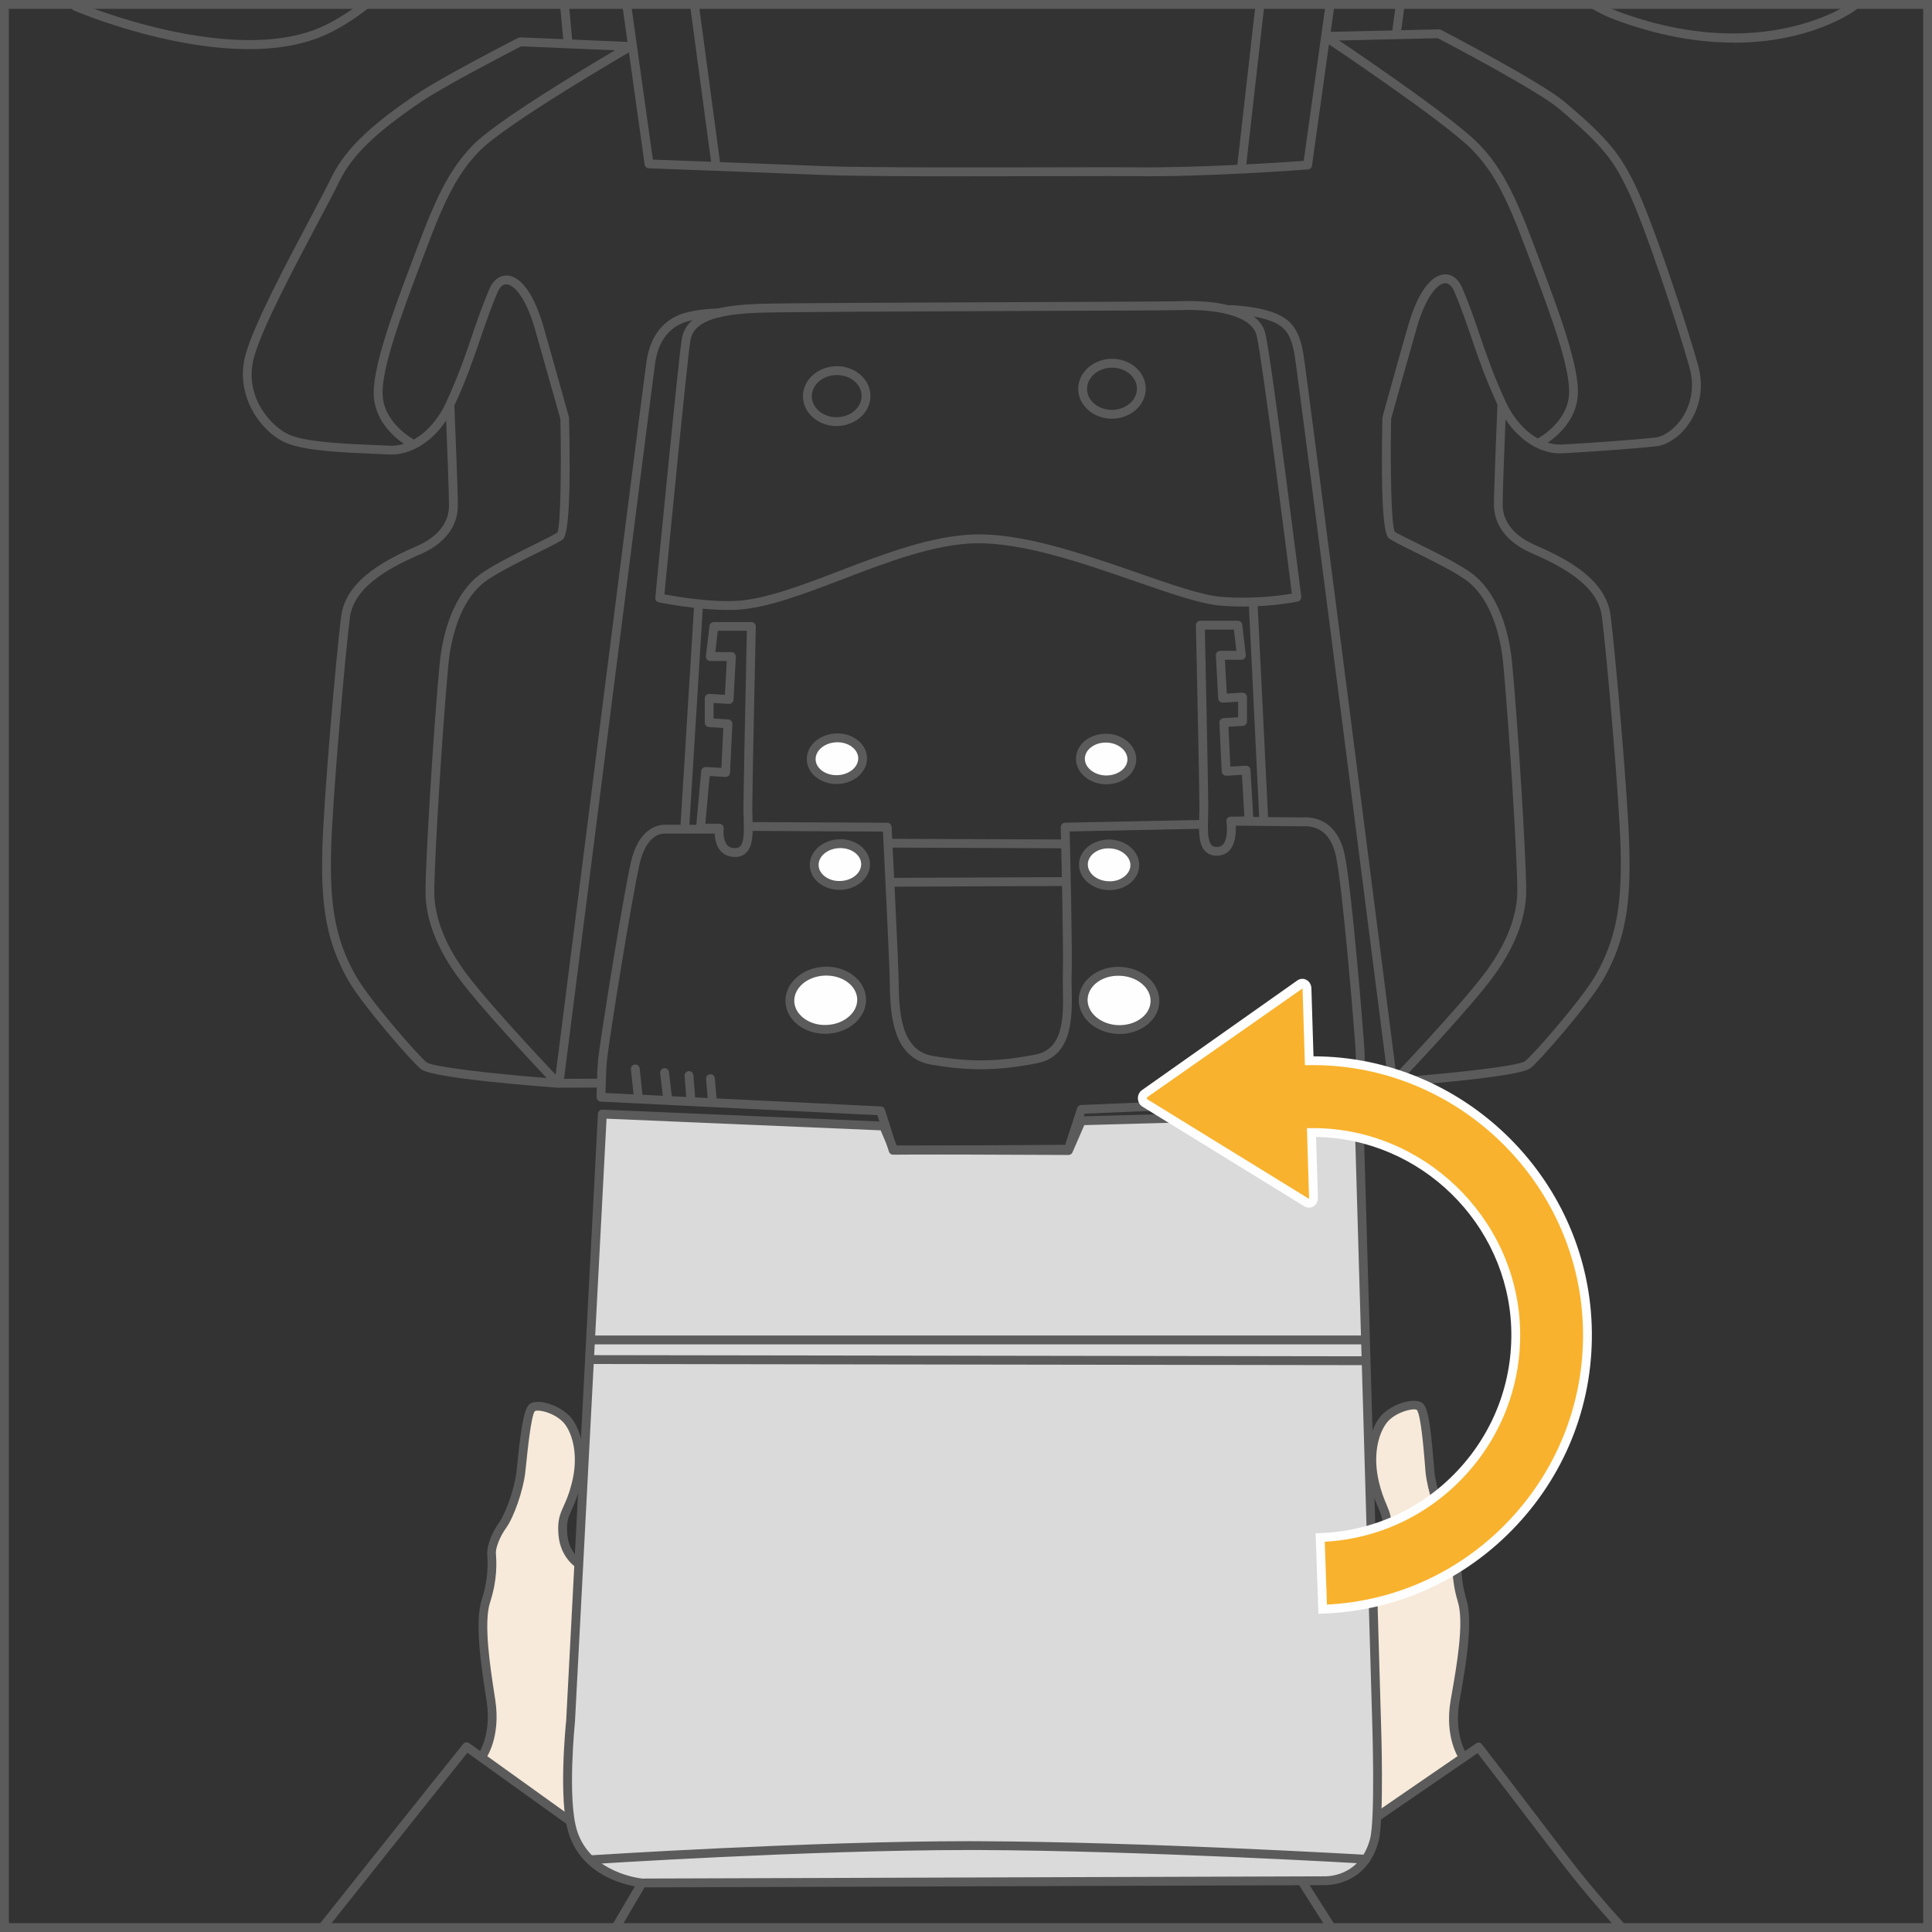 <?xml version="1.0" encoding="UTF-8"?>
<!DOCTYPE svg PUBLIC "-//W3C//DTD SVG 1.1//EN" "http://www.w3.org/Graphics/SVG/1.1/DTD/svg11.dtd">
<!-- Creator: CorelDRAW 2018 (64-Bit) -->
<svg xmlns="http://www.w3.org/2000/svg" xml:space="preserve" width="27.522mm" height="27.522mm" version="1.1" style="shape-rendering:geometricPrecision; text-rendering:geometricPrecision; image-rendering:optimizeQuality; fill-rule:evenodd; clip-rule:evenodd"
viewBox="0 0 570.13 570.13"
 xmlns:xlink="http://www.w3.org/1999/xlink">
 <rect x="0" y="0" width="570.13" height="570.13" fill="#333333" stroke="none"/>
 <defs>
  <style type="text/css">
   <![CDATA[
    .fil3 {fill:#FEFEFE;fill-rule:nonzero}
    .fil2 {fill:#DADADA;fill-rule:nonzero}
    .fil0 {fill:#5B5B5B;fill-rule:nonzero}
    .fil1 {fill:#F7EADA;fill-rule:nonzero}
    .fil4 {fill:#F9B22D;fill-rule:nonzero}
   ]]>
  </style>
 </defs>
 <g id="Слой_x0020_1">
  <path class="fil0" d="M410.99 320.64c-0.65,0 -1.21,-0.48 -1.29,-1.14 -0.26,-2.1 -26.8,-209.98 -27.68,-214.86 -1.17,-6.58 -3.07,-8.84 -8.83,-10.52 -4.01,-1.16 -9.92,-1.48 -9.98,-1.49 -0.72,-0.04 -1.26,-0.65 -1.23,-1.37 0.04,-0.71 0.55,-1.18 1.37,-1.23 0.26,0.01 6.28,0.34 10.57,1.59 6.73,1.97 9.32,5.02 10.67,12.58 0.89,4.93 26.62,206.41 27.7,214.98 0.1,0.72 -0.42,1.37 -1.13,1.46 -0.05,0.01 -0.11,0.01 -0.16,0.01z"/>
  <path class="fil0" d="M366.36 50.79c-0.04,0 -0.1,0 -0.15,-0.01 -0.71,-0.08 -1.23,-0.73 -1.15,-1.44l5.45 -48.08c0.07,-0.72 0.71,-1.29 1.44,-1.15 0.71,0.09 1.23,0.73 1.15,1.45l-5.45 48.08c-0.07,0.66 -0.64,1.15 -1.29,1.15z"/>
  <path class="fil0" d="M454.61 131.73c-0.46,0 -0.91,-0.25 -1.15,-0.69 -0.34,-0.64 -0.1,-1.43 0.53,-1.76 0.1,-0.05 8.38,-4.58 9.02,-12.64 0.6,-7.8 -5.61,-24.32 -11.1,-38.89l-1.64 -4.36c-5.87,-15.72 -9.68,-22.77 -15.65,-28.99 -7.91,-8.26 -43.22,-31.83 -43.58,-32.07 -0.6,-0.4 -0.76,-1.21 -0.36,-1.81 0.4,-0.59 1.22,-0.76 1.81,-0.36 1.46,0.98 35.9,23.97 44.01,32.44 6.25,6.51 10.19,13.77 16.21,29.87l1.63 4.35c5.58,14.83 11.9,31.64 11.26,40.01 -0.75,9.51 -9.99,14.54 -10.38,14.74 -0.2,0.11 -0.4,0.15 -0.61,0.15z"/>
  <path class="fil0" d="M372.92 242.96c-0.69,0 -1.26,-0.54 -1.3,-1.23l-3.11 -63.65c-0.04,-0.73 0.52,-1.34 1.23,-1.37 0.73,-0.03 1.33,0.51 1.36,1.23l3.12 63.65c0.04,0.72 -0.52,1.34 -1.23,1.37l-0.07 0z"/>
  <path class="fil0" d="M355.55 185.8c0.16,7.79 1.01,47.22 1.01,52.43 0,0.96 -0.03,1.94 -0.06,2.93 -0.1,3.24 -0.21,6.94 1.04,8.23 0.23,0.23 0.63,0.55 1.53,0.55 0.82,0 1.42,-0.25 1.88,-0.8 1.4,-1.62 1.18,-5.31 0.99,-6.61 -0.06,-0.37 0.05,-0.75 0.29,-1.03 0.24,-0.29 0.6,-0.46 0.97,-0.47l4.01 -0.08 -0.71 -12.3 -4.58 0.27c-0.34,0.01 -0.69,-0.1 -0.96,-0.34 -0.26,-0.23 -0.41,-0.56 -0.43,-0.91l-0.69 -14.38c-0.04,-0.71 0.51,-1.32 1.22,-1.36l4.31 -0.27 0 -4.58 -4.5 0.27c-0.34,-0.01 -0.69,-0.1 -0.95,-0.34 -0.25,-0.23 -0.41,-0.55 -0.43,-0.9l-0.69 -12.66c-0.02,-0.36 0.11,-0.71 0.35,-0.97 0.25,-0.26 0.59,-0.41 0.95,-0.41l4.76 0 -0.74 -6.29 -8.58 0zm3.52 66.73c-1.4,0 -2.54,-0.45 -3.41,-1.33 -2.02,-2.1 -1.9,-6 -1.77,-10.14 0.03,-0.95 0.06,-1.91 0.06,-2.84 0,-5.74 -1.03,-53.22 -1.04,-53.7 0,-0.35 0.12,-0.69 0.37,-0.94 0.25,-0.25 0.58,-0.4 0.93,-0.4l11.07 0c0.66,0 1.22,0.51 1.3,1.16l1.04 8.9c0.04,0.36 -0.07,0.74 -0.31,1.02 -0.25,0.29 -0.61,0.44 -0.98,0.44l-4.86 0 0.55 9.98 4.58 -0.27c0.37,0.02 0.71,0.12 0.97,0.35 0.26,0.26 0.41,0.59 0.41,0.96l0 7.18c0,0.69 -0.53,1.27 -1.22,1.3l-4.25 0.26 0.57 11.77 4.56 -0.27c0.72,0.01 1.34,0.51 1.38,1.23l0.87 14.95c0.02,0.35 -0.1,0.7 -0.34,0.96 -0.23,0.26 -0.58,0.41 -0.93,0.42l-3.96 0.08c0.11,1.92 0,5.2 -1.73,7.23 -0.95,1.11 -2.29,1.69 -3.86,1.69z"/>
  <path class="fil0" d="M73.36 14.49c-24.43,0 -50.17,-10.81 -51.61,-11.42 -0.66,-0.28 -0.97,-1.04 -0.7,-1.7 0.29,-0.67 1.06,-0.97 1.72,-0.69 0.46,0.2 46.56,19.55 73.07,6.83 3.65,-1.76 7.5,-4.21 11.44,-7.3 0.11,-0.08 0.23,-0.15 0.35,-0.19l0.92 0c0.21,0.08 0.41,0.22 0.56,0.41 0.45,0.57 0.35,1.39 -0.22,1.83 -4.08,3.22 -8.09,5.77 -11.92,7.6 -7.03,3.38 -15.24,4.65 -23.61,4.65z"/>
  <path class="fil0" d="M153.78 13.67c-2.71,1.4 -22.65,11.7 -29.5,16.35 -13.68,9.31 -20.47,15.93 -24.2,23.63 -1.47,3.02 -3.83,7.48 -6.56,12.63 -6.78,12.79 -16.07,30.29 -18.52,39 -3.32,11.82 5.23,20.87 10.54,23.09 5.21,2.16 16.9,2.64 24.63,2.94 1.74,0.08 3.32,0.15 4.66,0.21 1.45,0.07 2.92,-0.11 4.35,-0.54 -2.75,-1.89 -8.27,-6.53 -8.85,-13.79 -0.64,-8.39 5.68,-25.2 11.25,-40.02l1.64 -4.35c6.02,-16.1 9.96,-23.36 16.21,-29.88 6.67,-6.96 32.22,-22.3 42.06,-28.1l-27.73 -1.17zm-19.7 106.06c0.12,3.02 1.03,24.67 1.03,29.52 0,6.06 -3.84,11.1 -10.82,14.2l-0.37 0.15c-6.78,3.03 -19.4,8.64 -20.67,18.67 -1.44,11.32 -5.19,54.03 -5.54,68.65 -0.34,14.87 0.76,25.74 7.45,37.31 4.15,7.18 18.57,23.65 20.76,25.28 1.78,1.32 18.84,3.31 35.42,4.62 -5.47,-5.8 -19.13,-20.45 -25.46,-28.8 -6.75,-8.88 -10.31,-17.91 -10.31,-26.11 0,-9.61 2.44,-49.18 4.16,-67.2 1.12,-11.88 5.34,-21.43 11.58,-26.24 3.56,-2.74 10.63,-6.23 16.3,-9.05 3.17,-1.56 6.17,-3.05 6.87,-3.61 0.92,-1.67 1.22,-18.39 0.89,-33.51 -0.04,0 -5.62,-19.98 -7.57,-26.71 -2.53,-8.78 -5.98,-12.85 -8.27,-12.99 -1.56,-0.13 -2.36,1.55 -2.78,2.54 -1.98,4.64 -3.44,8.92 -4.99,13.45 -2.06,6.03 -4.18,12.26 -7.7,19.83zm30.53 201.25c-0.04,0 -0.07,0 -0.1,-0.01 -6.09,-0.44 -36.66,-2.8 -40.14,-5.38 -2.68,-1.99 -17.31,-18.88 -21.47,-26.07 -6.99,-12.09 -8.15,-23.33 -7.78,-38.67 0.34,-14.69 4.1,-57.55 5.54,-68.92 1.45,-11.49 14.95,-17.49 22.21,-20.72l0.36 -0.16c5.97,-2.65 9.27,-6.85 9.27,-11.82 0,-3.69 -0.56,-17.74 -0.85,-25.13 -4.36,6.53 -10.71,10.36 -16.97,10.01 -1.32,-0.07 -2.88,-0.14 -4.6,-0.21 -8.39,-0.34 -19.89,-0.8 -25.53,-3.15 -7.29,-3.03 -15.52,-13.83 -12.05,-26.2 2.52,-8.97 11.88,-26.62 18.72,-39.52 2.72,-5.13 5.07,-9.56 6.51,-12.54 4.56,-9.4 13.33,-16.64 25.09,-24.63 7.45,-5.07 29.16,-16.21 30.08,-16.68 0.2,-0.1 0.45,-0.1 0.64,-0.15l32.52 1.38c0.58,0.02 1.08,0.42 1.21,0.99 0.13,0.56 -0.12,1.15 -0.62,1.44 -0.37,0.22 -37.44,21.65 -45.32,29.89 -5.97,6.22 -9.77,13.26 -15.65,28.99l-1.64 4.35c-5.49,14.58 -11.71,31.1 -11.1,38.89 0.64,8.06 8.92,12.6 9.01,12.64 0.05,0.03 0.12,0.07 0.17,0.1 3.76,-2.08 7.14,-5.85 9.45,-10.78 0.01,-0.01 0.01,-0.03 0.01,-0.04 3.54,-7.57 5.67,-13.81 7.72,-19.83 1.56,-4.58 3.05,-8.91 5.06,-13.63 1.61,-3.76 4.03,-4.16 5.33,-4.12 4.09,0.24 7.96,5.66 10.62,14.87 1.97,6.78 7.62,27.05 7.62,27.05 0.53,22.59 -0.11,34.57 -1.84,35.94 -0.87,0.69 -3.23,1.87 -7.33,3.9 -5.28,2.62 -12.52,6.19 -15.87,8.77 -5.66,4.36 -9.52,13.25 -10.58,24.42 -1.7,17.97 -4.15,57.4 -4.15,66.95 0,7.63 3.38,16.11 9.77,24.53 7.89,10.41 27.4,30.83 27.6,31.03 0.37,0.39 0.47,0.97 0.23,1.46 -0.21,0.45 -0.68,0.74 -1.18,0.74z"/>
  <path class="fil0" d="M164.96 320.98c-0.37,0 -0.73,-0.15 -0.98,-0.44 -0.25,-0.29 -0.36,-0.66 -0.31,-1.03 1.08,-8.53 26.5,-208.9 27.13,-212.99 1.43,-9.38 6.87,-12.87 11.19,-14.14 4.49,-1.32 9.89,-1.33 10.11,-1.33 0.73,0 1.31,0.58 1.31,1.3 0,0.72 -0.58,1.3 -1.31,1.3 -0.05,0 -5.25,0.02 -9.38,1.23 -3.59,1.06 -8.13,4 -9.35,12.03 -0.59,3.87 -24.55,192.74 -26.92,211.45l10.59 -0.04 0.01 0c0.71,0 1.31,0.58 1.31,1.29 0,0.72 -0.58,1.32 -1.3,1.32l-12.08 0.05 -0.01 0z"/>
  <path class="fil0" d="M426.51 83.56l-0.11 0c-2.29,0.14 -5.74,4.22 -8.27,13.01 -1.96,6.77 -7.61,27.02 -7.61,27.02 -0.28,14.79 0.02,31.52 1.09,33.36 0.56,0.4 3.55,1.87 6.72,3.43 5.67,2.81 12.74,6.31 16.31,9.05 6.22,4.79 10.45,14.35 11.58,26.23 1.72,18.03 4.16,57.6 4.16,67.21 0,8.2 -3.56,17.22 -10.3,26.11 -6.33,8.35 -19.99,23 -25.46,28.8 16.58,-1.3 33.63,-3.29 35.41,-4.63 2.2,-1.61 16.62,-18.09 20.77,-25.26 6.68,-11.58 7.79,-22.44 7.44,-37.31 -0.35,-14.62 -4.09,-57.32 -5.53,-68.66 -1.26,-10.03 -13.89,-15.64 -20.67,-18.66l-0.37 -0.16c-6.97,-3.11 -10.81,-8.15 -10.81,-14.19 0,-4.85 0.91,-26.49 1.03,-29.52 -3.52,-7.59 -5.65,-13.81 -7.71,-19.83 -1.55,-4.53 -3.01,-8.81 -4.98,-13.45 -0.41,-0.97 -1.29,-2.54 -2.67,-2.54zm-15.17 237.08c-0.5,0 -0.97,-0.29 -1.18,-0.74 -0.23,-0.5 -0.14,-1.08 0.23,-1.46 0.2,-0.21 19.7,-20.63 27.59,-31.04 6.39,-8.43 9.78,-16.9 9.78,-24.53 0,-9.56 -2.45,-48.99 -4.16,-66.95 -1.05,-11.17 -4.9,-20.06 -10.57,-24.42 -3.36,-2.58 -10.6,-6.16 -15.87,-8.77 -4.1,-2.03 -6.46,-3.21 -7.33,-3.9 -1.73,-1.37 -2.36,-13.34 -1.88,-35.62 0.04,-0.32 5.7,-20.59 7.67,-27.37 2.66,-9.2 6.53,-14.62 10.61,-14.88 1.27,-0.07 3.73,0.34 5.33,4.12 2.01,4.72 3.49,9.05 5.05,13.63 2.07,6.04 4.19,12.27 7.73,19.85 0,0.01 0.01,0.03 0.01,0.04 3.74,7.99 10.3,12.93 16.74,12.58 7.04,-0.39 20.8,-1.34 27.28,-2.05 2.7,-0.29 5.83,-2.54 7.97,-5.72 1.7,-2.51 4.24,-7.81 2.21,-15.05 -3.38,-12.03 -13.17,-41.9 -18.39,-52.65 -3.93,-8.07 -6.84,-12.48 -20.21,-23.7 -6.36,-5.35 -32.56,-19.12 -35.65,-20.74l-32.52 0.76 -0.03 0c-0.7,0 -1.29,-0.56 -1.3,-1.27 -0.02,-0.72 0.56,-1.32 1.28,-1.34l32.85 -0.76c0.16,0.01 0.44,0.04 0.64,0.14 1.2,0.62 29.47,15.37 36.42,21.21 12.93,10.86 16.55,15.66 20.86,24.55 5.29,10.88 15.16,40.98 18.57,53.09 2.32,8.25 -0.61,14.33 -2.56,17.21 -2.59,3.85 -6.37,6.48 -9.86,6.85 -6.52,0.72 -20.34,1.67 -27.41,2.06 -6.25,0.41 -12.61,-3.49 -16.96,-10.01 -0.3,7.4 -0.85,21.44 -0.85,25.14 0,4.96 3.3,9.15 9.27,11.81l0.37 0.17c7.26,3.22 20.75,9.22 22.21,20.71 1.43,11.37 5.2,54.24 5.54,68.93 0.36,15.33 -0.79,26.57 -7.78,38.67 -4.16,7.18 -18.79,24.07 -21.47,26.07 -3.49,2.57 -34.05,4.93 -40.14,5.38 -0.03,0.01 -0.06,0.01 -0.1,0.01z"/>
  <path class="fil0" d="M511.69 12.58c-9.95,0 -21.8,-1.78 -35.38,-6.87 -2.74,-1.03 -4.3,-1.89 -6.56,-3.17 -0.63,-0.36 -0.84,-1.16 -0.48,-1.78 0.37,-0.62 1.16,-0.84 1.78,-0.48 2.15,1.23 3.63,2.04 6.18,3 42.89,16.07 68.61,-2.26 68.87,-2.45 0.57,-0.42 1.39,-0.3 1.82,0.29 0.42,0.58 0.31,1.39 -0.28,1.82 -0.75,0.56 -13.45,9.66 -35.94,9.66z"/>
  <path class="fil0" d="M286.36 52.03c-17.85,0 -35.52,-0.07 -43.17,-0.39 -18.34,-0.75 -51.71,-1.97 -51.71,-1.97 -0.64,-0.02 -1.16,-0.49 -1.25,-1.12l-6.57 -46.95c-0.1,-0.71 0.4,-1.37 1.11,-1.47 0.71,-0.11 1.37,0.39 1.47,1.11l6.42 45.86c5.89,0.22 34.26,1.27 50.64,1.93 11.65,0.47 46.93,0.39 70.27,0.34 10.27,-0.02 18.19,-0.05 20.59,0 18.9,0.27 45.04,-1.49 50.56,-1.89l6.41 -45.81c0.1,-0.72 0.73,-1.22 1.48,-1.11 0.71,0.1 1.21,0.76 1.11,1.48l-6.56 46.85c-0.08,0.6 -0.58,1.07 -1.19,1.11 -0.3,0.02 -30.59,2.34 -51.84,1.97 -2.41,-0.03 -10.29,-0.01 -20.55,0.01 -8.13,0.01 -17.7,0.04 -27.22,0.04z"/>
  <path class="fil0" d="M211.16 49.08c-0.64,0 -1.21,-0.47 -1.29,-1.12l-6.23 -46.32c-0.1,-0.72 0.41,-1.38 1.12,-1.47 0.74,-0.07 1.37,0.4 1.46,1.12l6.23 46.33c0.11,0.71 -0.4,1.37 -1.12,1.47 -0.05,0.01 -0.12,0.01 -0.17,0.01z"/>
  <path class="fil0" d="M202.07 245.7l-0.08 0c-0.72,-0.04 -1.27,-0.66 -1.22,-1.39l4.09 -66.05c0.04,-0.72 0.64,-1.23 1.38,-1.22 0.73,0.05 1.27,0.66 1.22,1.38l-4.09 66.06c-0.04,0.69 -0.61,1.22 -1.3,1.22z"/>
  <path class="fil0" d="M208.13 243.09l4.14 0c0.37,0 0.72,0.15 0.97,0.44 0.25,0.28 0.36,0.66 0.32,1.03 -0.12,0.88 -0.14,3.49 1.04,4.82 0.53,0.61 1.28,0.9 2.29,0.9 0.89,0 1.3,-0.31 1.53,-0.55 1.26,-1.29 1.14,-4.98 1.04,-8.23 -0.04,-0.99 -0.07,-1.97 -0.07,-2.93 0,-5.21 0.84,-44.63 1.01,-52.43l-8.58 0 -0.73 6.29 4.76 0c0.36,0 0.7,0.15 0.94,0.42 0.25,0.26 0.37,0.6 0.36,0.97l-0.69 12.66c-0.01,0.35 -0.17,0.67 -0.44,0.9 -0.26,0.23 -0.6,0.34 -0.94,0.34l-4.51 -0.27 0 4.58 4.33 0.27c0.7,0.04 1.25,0.65 1.22,1.37l-0.69 14.37c-0.01,0.34 -0.17,0.67 -0.43,0.91 -0.25,0.23 -0.61,0.34 -0.95,0.33l-4.63 -0.28 -1.28 14.1zm8.75 9.79c-1.75,0 -3.22,-0.62 -4.25,-1.78 -1.41,-1.6 -1.71,-3.9 -1.72,-5.39l-4.21 0c-0.37,0 -0.72,-0.16 -0.96,-0.42 -0.25,-0.28 -0.37,-0.64 -0.34,-1l1.53 -16.77c0.06,-0.7 0.66,-1.15 1.37,-1.19l4.58 0.27 0.57 -11.77 -4.25 -0.27c-0.69,-0.04 -1.22,-0.61 -1.22,-1.29l0 -7.19c0,-0.37 0.14,-0.7 0.4,-0.96 0.26,-0.23 0.65,-0.31 0.97,-0.35l4.57 0.27 0.55 -9.98 -4.85 0c-0.37,0 -0.73,-0.15 -0.98,-0.44 -0.24,-0.28 -0.37,-0.65 -0.32,-1.02l1.05 -8.89c0.07,-0.65 0.64,-1.15 1.29,-1.15l11.07 0c0.35,0 0.69,0.15 0.93,0.39 0.24,0.25 0.38,0.59 0.37,0.94 -0.01,0.47 -1.04,47.96 -1.04,53.7 0,0.93 0.03,1.89 0.06,2.84 0.14,4.13 0.25,8.05 -1.77,10.14 -0.86,0.88 -2.01,1.33 -3.4,1.33z"/>
  <path class="fil0" d="M328.18 108.5l-0.2 0c-2.16,0.05 -4.17,0.9 -5.55,2.33 -1.1,1.16 -1.68,2.6 -1.64,4.06 0.09,3.38 3.35,6.06 7.31,6.06l0.2 0c2.16,-0.04 4.18,-0.9 5.56,-2.33 1.1,-1.15 1.67,-2.58 1.64,-4.05 -0.08,-3.38 -3.34,-6.07 -7.31,-6.07zm-0.08 15.05c-5.37,0 -9.8,-3.81 -9.91,-8.6 -0.06,-2.16 0.78,-4.26 2.36,-5.92 1.84,-1.93 4.53,-3.08 7.37,-3.14l0.26 0c5.38,0 9.79,3.82 9.92,8.61 0.05,2.16 -0.78,4.27 -2.36,5.92 -1.84,1.93 -4.53,3.07 -7.39,3.13l-0.25 0z"/>
  <path class="fil0" d="M239.56 117.06c0.08,3.38 3.35,6.06 7.31,6.06l0.19 0c2.16,-0.05 4.19,-0.91 5.56,-2.33 1.09,-1.15 1.67,-2.59 1.64,-4.06 -0.08,-3.38 -3.33,-6.06 -7.3,-6.06l-0.2 0c-2.16,0.05 -4.19,0.91 -5.56,2.33 -1.09,1.15 -1.67,2.59 -1.64,4.06zm7.31 8.67c-5.37,0 -9.79,-3.82 -9.92,-8.61 -0.05,-2.16 0.79,-4.26 2.36,-5.91 1.84,-1.93 4.54,-3.08 7.39,-3.14 0.09,-0.01 0.17,-0.01 0.25,-0.01 5.38,0 9.8,3.82 9.91,8.61 0.05,2.16 -0.79,4.26 -2.36,5.91 -1.84,1.93 -4.53,3.07 -7.38,3.14 -0.09,0.01 -0.17,0.01 -0.25,0.01z"/>
  <path class="fil0" d="M196.09 175.41c3.3,0.62 13.01,2.27 20.75,1.93 8.58,-0.34 19.43,-4.48 30.91,-8.87 13.47,-5.15 27.38,-10.47 40.08,-10.76 14.43,-0.34 32.25,5.9 48.05,11.39 10.13,3.52 18.89,6.56 24.42,7.02 9.4,0.78 17.9,-0.42 20.92,-0.94 -1.16,-9.27 -8.59,-68.19 -10.36,-76.05 -1.39,-6.21 -12.58,-7.99 -22.63,-7.62 -2.18,0.08 -21.86,0.17 -44.67,0.25 -32.7,0.12 -73.38,0.29 -79.85,0.53 -12.99,0.5 -18.95,2.89 -19.94,7.96 -0.82,4.22 -6.8,65.81 -7.71,75.17zm18.74 4.58c-9.34,0 -19.93,-2.14 -20.41,-2.24 -0.65,-0.13 -1.1,-0.74 -1.04,-1.4 0.28,-2.93 6.96,-71.92 7.86,-76.59 1.6,-8.17 12.22,-9.68 22.41,-10.08 6.5,-0.24 47.22,-0.41 79.93,-0.53 22.78,-0.09 42.45,-0.17 44.58,-0.26 14.4,-0.54 23.8,3.06 25.28,9.66 1.93,8.62 10.2,74.71 10.56,77.53 0.08,0.66 -0.37,1.29 -1.03,1.43 -0.43,0.1 -10.73,2.22 -22.85,1.21 -5.87,-0.5 -14.76,-3.59 -25.07,-7.16 -15.6,-5.41 -33.16,-11.48 -47.14,-11.24 -12.24,0.28 -25.95,5.52 -39.21,10.59 -11.69,4.47 -22.73,8.7 -31.75,9.05 -0.69,0.03 -1.4,0.04 -2.11,0.04z"/>
  <path class="fil0" d="M167.53 12.98c-0.66,0 -1.23,-0.5 -1.29,-1.18l-0.99 -10.43c-0.05,-0.63 0.34,-1.19 0.92,-1.37l0.79 0c0.5,0.15 0.85,0.58 0.9,1.12l0.98 10.43c0.07,0.72 -0.45,1.35 -1.17,1.43l-0.12 0z"/>
  <path class="fil0" d="M412.05 11.27c-0.06,0 -0.12,0 -0.17,-0.01 -0.72,-0.1 -1.23,-0.76 -1.12,-1.47l1.18 -8.71c0.07,-0.53 0.44,-0.94 0.91,-1.08l0.74 0c0.6,0.17 1.02,0.78 0.93,1.42l-1.19 8.72c-0.08,0.66 -0.64,1.12 -1.29,1.12z"/>
  <path class="fil1" d="M431.3 518.58c0,0 -1.64,-5.41 -1.72,-6.2 -0.22,-1.99 -0.56,-6.2 -0.21,-10.41 0.61,-7.4 4.25,-22.52 2.13,-29.55 -2.13,-7.02 -1.53,-12.06 -1.37,-14 0.18,-1.94 -1.12,-5.58 -3.11,-8.45 -1.99,-2.88 -4.55,-10.5 -5.04,-15.63 -0.4,-4.12 -1.19,-18.28 -3.14,-19.36 -1.96,-1.07 -8.21,0.67 -10.85,4.32 -2.63,3.65 -4.27,10.33 -2.33,18.4 1.92,8.07 4.19,8.07 3.54,14.58 -0.65,6.51 -4.3,8.07 -4.3,8.07l1.67 75.27 24.72 -17.03z"/>
  <path class="fil0" d="M431.67 519.61c-0.41,0 -0.81,-0.2 -1.07,-0.55 -0.17,-0.26 -4.38,-6.42 -2.52,-17.31l0.37 -2.11c1.36,-7.75 3.65,-20.73 1.79,-26.85 -2.1,-6.94 -1.64,-12.03 -1.43,-14.19 0.15,-1.75 -0.91,-5.07 -2.86,-7.89 -2.2,-3.18 -4.75,-11.07 -5.27,-16.23 -0.06,-0.68 -0.14,-1.61 -0.22,-2.71 -0.29,-3.56 -1.17,-14.38 -2.36,-15.72 -1.13,-0.61 -6.67,0.72 -9.04,4.03 -2.29,3.15 -4.04,9.35 -2.13,17.32 0.75,3.11 1.55,5 2.19,6.51 1.05,2.47 1.8,4.25 1.38,8.51 -0.71,7.11 -4.79,9.43 -4.97,9.52 -0.61,0.35 -1.42,0.13 -1.77,-0.51 -0.34,-0.63 -0.12,-1.43 0.52,-1.77 0.11,-0.07 3.06,-1.84 3.63,-7.51 0.36,-3.58 -0.18,-4.87 -1.18,-7.21 -0.69,-1.61 -1.53,-3.61 -2.33,-6.94 -2.11,-8.83 -0.07,-15.84 2.55,-19.45 2.88,-4.01 9.81,-6.18 12.52,-4.71 1.73,0.95 2.57,5.09 3.59,17.71 0.09,1.08 0.16,2.01 0.23,2.67 0.49,5.05 3.06,12.47 4.82,15 2.13,3.1 3.54,7.02 3.32,9.31 -0.2,2.32 -0.64,7.05 1.32,13.51 2.03,6.7 -0.31,20.07 -1.72,28.04l-0.36 2.1c-1.67,9.75 2.06,15.32 2.1,15.37 0.41,0.58 0.25,1.4 -0.33,1.8 -0.23,0.16 -0.48,0.23 -0.75,0.23z"/>
  <path class="fil0" d="M478.04 570.13c-2.4,-2.58 -10.16,-11.09 -17.71,-21.03 -10.04,-13.2 -21.32,-27.88 -24.3,-31.75l-51.74 35.55 10.02 15.77c0.3,0.47 0.26,1.05 -0.04,1.46l-2.12 0 -0.04 -0.06 -10.69 -16.84c-0.38,-0.6 -0.23,-1.38 0.36,-1.78l53.79 -36.96c0.57,-0.4 1.35,-0.27 1.78,0.28 0,0 13.37,17.38 25.05,32.75 8.96,11.77 18.19,21.51 18.28,21.61 0.27,0.28 0.38,0.64 0.36,1l-2.99 0z"/>
  <path class="fil1" d="M142.64 518.57c0,0 1.75,-5.38 1.86,-6.17 0.25,-1.99 0.68,-6.18 0.42,-10.41 -0.45,-7.4 -3.78,-22.6 -1.51,-29.58 2.27,-6.97 1.78,-12.02 1.64,-13.96 -0.13,-1.94 1.25,-5.56 3.29,-8.4 2.04,-2.83 4.75,-10.41 5.36,-15.51 0.49,-4.13 1.56,-18.26 3.54,-19.29 1.98,-1.04 8.18,0.84 10.74,4.54 2.56,3.69 4.06,10.41 1.96,18.42 -2.1,8.03 -4.36,7.99 -3.85,14.51 0.52,6.52 5.16,8.62 5.16,8.62l-4.25 74.76 -24.37 -17.55z"/>
  <path class="fil0" d="M142.27 519.59c-0.27,0 -0.53,-0.08 -0.77,-0.25 -0.58,-0.42 -0.71,-1.23 -0.29,-1.81 0.04,-0.07 3.87,-5.54 2.42,-15.34l-0.32 -2.1c-1.24,-8 -3.31,-21.41 -1.14,-28.08 2.08,-6.41 1.75,-11.14 1.61,-13.18 -0.18,-2.59 1.3,-6.48 3.51,-9.54 1.81,-2.49 4.52,-9.85 5.12,-14.89 0.09,-0.66 0.17,-1.59 0.28,-2.68 1.28,-12.58 2.21,-16.7 3.95,-17.61 2.73,-1.43 9.61,0.9 12.42,4.96 2.54,3.67 4.44,10.72 2.14,19.51 -0.86,3.3 -1.75,5.28 -2.47,6.87 -1.04,2.32 -1.62,3.6 -1.34,7.2 0.45,5.69 4.31,7.94 4.48,8.03 0.63,0.36 0.85,1.15 0.5,1.78 -0.34,0.62 -1.13,0.86 -1.75,0.51 -0.22,-0.12 -5.26,-2.97 -5.82,-10.11 -0.34,-4.25 0.45,-6.03 1.55,-8.46 0.68,-1.51 1.53,-3.38 2.33,-6.48 2.08,-7.93 0.45,-14.17 -1.77,-17.36 -2.32,-3.35 -7.81,-4.79 -9.07,-4.14 -1.1,1.23 -2.2,12.02 -2.56,15.57 -0.12,1.11 -0.22,2.06 -0.3,2.73 -0.62,5.16 -3.33,12.99 -5.59,16.12 -2.02,2.79 -3.15,6.08 -3.05,7.53 0.17,2.47 0.53,7.57 -1.71,14.46 -1.98,6.07 0.03,19.09 1.23,26.87l0.32 2.11c1.63,10.93 -2.7,17.01 -2.88,17.26 -0.26,0.34 -0.65,0.53 -1.05,0.53z"/>
  <path class="fil0" d="M179.79 570.13c-0.05,-0.29 0,-0.6 0.16,-0.87l9.03 -15.37 -51.05 -36.65c-3.05,3.82 -14.63,18.26 -24.95,31.25 -8.3,10.46 -15.67,19.69 -17.22,21.64l-2.55 0c-0.14,-0.41 -0.08,-0.89 0.21,-1.24 0,0 8.18,-10.25 17.52,-22.02 12.01,-15.13 25.74,-32.22 25.74,-32.22 0.42,-0.53 1.21,-0.64 1.77,-0.24l53.02 38.06c0.54,0.4 0.71,1.14 0.36,1.73l-9.37 15.94 -2.68 0z"/>
  <path class="fil2" d="M177.76 328.75l-10.38 189.83c0,0 -0.76,18.44 4,26.39 5,8.35 16.03,11.03 16.03,11.03 0,0 60.66,-1.01 101.9,-1.01l101.55 0c0,0 11.36,0.67 14.71,-12.02 1.61,-6.16 0.97,-16.19 0.97,-16.19l-5.53 -198.28 -81.9 2.23 -3.82 8.78 -51.54 -0.2 -3.3 -7.02 -82.7 -3.54z"/>
  <path class="fil0" d="M178.99 330.11l-9.31 177.85c-0.02,0.3 -2.34,22.96 0.61,32.28 4.02,12.68 19.1,14.11 19.24,14.12l201.33 -0.66c0.45,-0.03 10.42,0.39 13.45,-11.06 1.56,-5.91 0.64,-34.08 0.63,-34.36l-5.19 -178.44 -79.77 2.18 -3.49 8.03c-0.2,0.47 -0.67,0.78 -1.19,0.78l-0.01 0 -51.54 -0.2c-0.52,0 -0.99,-0.31 -1.2,-0.8l-2.67 -6.27 -80.9 -3.44zm10.44 226.86c-0.8,-0.07 -17.06,-1.58 -21.62,-15.95 -3.12,-9.83 -0.83,-32.31 -0.73,-33.26l9.37 -179.07c0.04,-0.72 0.69,-1.32 1.36,-1.23l83 3.54c0.51,0.02 0.96,0.33 1.15,0.79l2.65 6.24 49.83 0.18 3.48 -7.99c0.2,-0.46 0.65,-0.77 1.16,-0.78l81.89 -2.23c0.85,0.01 1.32,0.55 1.34,1.27l5.22 179.72c0.05,1.16 0.94,28.84 -0.71,35.11 -3.57,13.56 -15.92,13 -16.03,12.99l-201.37 0.67z"/>
  <path class="fil0" d="M188.38 325.31c-0.66,0 -1.23,-0.49 -1.29,-1.16l-0.91 -8.57c-0.08,-0.72 0.44,-1.36 1.16,-1.43 0.75,-0.1 1.36,0.44 1.43,1.15l0.91 8.57c0.08,0.71 -0.44,1.36 -1.16,1.43 -0.05,0.01 -0.09,0.01 -0.14,0.01z"/>
  <path class="fil0" d="M196.98 325.26c-0.66,0 -1.22,-0.48 -1.29,-1.15l-0.87 -7.41c-0.08,-0.72 0.44,-1.37 1.15,-1.45 0.77,-0.09 1.37,0.43 1.45,1.15l0.86 7.41c0.09,0.72 -0.43,1.37 -1.15,1.45 -0.05,0.01 -0.1,0.01 -0.15,0.01z"/>
  <path class="fil0" d="M203.88 325.85c-0.68,0 -1.24,-0.51 -1.29,-1.2l-0.57 -7.15c-0.06,-0.72 0.48,-1.34 1.2,-1.4 0.72,-0.12 1.34,0.48 1.4,1.2l0.56 7.14c0.07,0.71 -0.47,1.34 -1.19,1.4l-0.1 0z"/>
  <path class="fil0" d="M210.17 325.61c-0.67,0 -1.24,-0.5 -1.29,-1.19l-0.53 -6c-0.06,-0.72 0.47,-1.34 1.18,-1.4 0.76,-0.1 1.35,0.47 1.41,1.18l0.52 5.99c0.07,0.71 -0.47,1.35 -1.18,1.42l-0.11 0z"/>
  <path class="fil0" d="M263.57 340.76c-0.56,0 -1.08,-0.37 -1.24,-0.91l-3.42 -10.77 -81.62 -3.99c-0.7,-0.03 -1.24,-0.61 -1.24,-1.31 0,-0.29 0.07,-7.18 0.47,-11.16 0.64,-6.33 7.52,-48.96 9.67,-58.24 2.23,-9.6 7.48,-10.88 9.63,-10.98l16.13 0c0.72,0 1.3,0.59 1.3,1.3 0,0.72 -0.58,1.3 -1.3,1.3l-16.06 0c-3.24,0.15 -5.88,3.42 -7.15,8.96 -2.15,9.25 -8.99,51.62 -9.62,57.92 -0.29,2.86 -0.4,7.47 -0.44,9.67l81.26 3.96c0.54,0.02 1.01,0.39 1.18,0.9l3.41 10.73 49.8 -0.31 3.54 -10.84c0.17,-0.51 0.64,-0.88 1.18,-0.9l80.86 -3.45c0.1,-2.71 0.31,-9.35 0.14,-12.39 -0.35,-6.28 -3.91,-48.99 -5.83,-57.68 -1.36,-6.14 -4.72,-9.07 -10.1,-8.73l-20.91 -0.21c-0.72,-0.01 -1.3,-0.6 -1.29,-1.32 0.01,-0.71 0.59,-1.29 1.31,-1.29l0.01 0 20.82 0.21c6.54,-0.45 11.08,3.39 12.71,10.77 2.06,9.34 5.61,53.03 5.89,58.08 0.22,4 -0.17,13.45 -0.18,13.85 -0.03,0.67 -0.58,1.22 -1.26,1.25l-81.15 3.47 -3.57 10.87c-0.17,0.53 -0.66,0.9 -1.23,0.9l-51.69 0.33 -0.01 0z"/>
  <path class="fil0" d="M289.48 315.54c-4.67,0 -9.38,-0.46 -14.72,-1.38 -11.77,-2 -12.03,-15.78 -12.19,-24.02l-0.02 -1.12c-0.15,-6.86 -1.67,-37.12 -1.99,-43.62l-39.34 -0.21c-0.72,0 -1.3,-0.58 -1.29,-1.31 0,-0.72 0.58,-1.29 1.3,-1.29l0.01 0 40.58 0.2c0.69,0.01 1.26,0.56 1.29,1.23 0.03,0.37 1.89,37.23 2.07,44.94l0.02 1.12c0.15,7.91 0.38,19.86 10.02,21.51 11.06,1.89 19.3,1.77 30.42,-0.41 8.37,-1.65 8.17,-11.38 8.02,-19.19 -0.03,-1.56 -0.06,-3.02 -0.01,-4.29 0.26,-7.66 -0.61,-43.24 -0.62,-43.58 -0.01,-0.35 0.12,-0.69 0.36,-0.94 0.24,-0.26 0.57,-0.4 0.91,-0.4l40.58 -0.82c0.78,0.12 1.31,0.55 1.32,1.27 0.01,0.72 -0.56,1.32 -1.27,1.33l-39.27 0.8c0.16,6.61 0.83,35.45 0.58,42.43 -0.04,1.23 -0.01,2.65 0.02,4.15 0.15,7.86 0.39,19.73 -10.14,21.8 -6.09,1.19 -11.34,1.79 -16.64,1.79z"/>
  <path class="fil0" d="M391.64 324.95l-0.13 0c-0.72,-0.07 -1.24,-0.71 -1.16,-1.43l0.86 -8.57c0.07,-0.71 0.73,-1.23 1.43,-1.17 0.71,0.07 1.23,0.72 1.17,1.43l-0.88 8.57c-0.07,0.67 -0.63,1.17 -1.29,1.17z"/>
  <path class="fil0" d="M383.04 324.94c-0.04,0 -0.1,0 -0.15,-0.01 -0.71,-0.08 -1.23,-0.72 -1.15,-1.44l0.83 -7.42c0.07,-0.72 0.7,-1.24 1.44,-1.15 0.71,0.08 1.23,0.72 1.15,1.44l-0.83 7.42c-0.07,0.66 -0.64,1.15 -1.29,1.15z"/>
  <path class="fil0" d="M376.14 325.56l-0.1 0c-0.72,-0.05 -1.27,-0.68 -1.2,-1.4l0.53 -7.14c0.05,-0.72 0.66,-1.27 1.4,-1.2 0.72,0.05 1.26,0.67 1.21,1.39l-0.54 7.15c-0.05,0.69 -0.61,1.21 -1.29,1.21z"/>
  <path class="fil0" d="M369.85 325.35l-0.1 0c-0.73,-0.06 -1.26,-0.69 -1.19,-1.41l0.49 -6c0.05,-0.72 0.58,-1.32 1.4,-1.19 0.71,0.06 1.25,0.69 1.19,1.4l-0.5 6c-0.05,0.69 -0.62,1.2 -1.29,1.2z"/>
  <path class="fil0" d="M174.23 550.12c-0.69,0 -1.25,-0.53 -1.3,-1.22 -0.05,-0.71 0.5,-1.34 1.22,-1.39 0.65,-0.04 64.84,-4.18 111.87,-4.18 0.89,0 1.76,0 2.64,0.01 48.25,0.17 113.83,3.98 114.48,4.01 0.72,0.05 1.27,0.66 1.23,1.38 -0.05,0.71 -0.67,1.23 -1.38,1.23 -0.66,-0.05 -66.17,-3.84 -114.35,-4.02l-2.64 0c-46.94,0 -111.04,4.13 -111.7,4.18l-0.08 0z"/>
  <path class="fil0" d="M402.68 402.85l0 0 -228.4 -0.34c-0.72,0 -1.29,-0.58 -1.29,-1.3 0,-0.72 0.58,-1.31 1.3,-1.31l228.39 0.34c0.73,0 1.3,0.59 1.3,1.32 0,0.71 -0.58,1.29 -1.3,1.29z"/>
  <path class="fil0" d="M402.01 396.72l-227.28 0c-0.72,0 -1.31,-0.58 -1.31,-1.3 0,-0.71 0.59,-1.31 1.31,-1.31l227.28 0c0.72,0 1.3,0.59 1.3,1.31 0,0.72 -0.58,1.3 -1.3,1.3z"/>
  <path class="fil0" d="M314.12 250.33l0 0 -51.7 -0.21c-0.72,0 -1.31,-0.58 -1.31,-1.3 0,-0.73 0.59,-1.29 1.31,-1.29l0.01 0 51.69 0.2c0.72,0 1.3,0.59 1.3,1.32 0,0.72 -0.58,1.29 -1.3,1.29z"/>
  <path class="fil0" d="M401.65 320.93c-0.7,0 -1.28,-0.56 -1.3,-1.26 -0.02,-0.72 0.54,-1.33 1.27,-1.35l9.68 -0.28 0.04 0c0.7,0 1.28,0.56 1.31,1.26 0.02,0.72 -0.56,1.32 -1.27,1.34l-9.69 0.29 -0.04 0z"/>
  <path class="fil0" d="M263.03 261.66c-0.71,0 -1.3,-0.58 -1.3,-1.29 0,-0.72 0.58,-1.32 1.3,-1.32l51.08 -0.2c0.73,0 1.3,0.58 1.3,1.29 0.01,0.73 -0.57,1.31 -1.29,1.31l-51.09 0.21z"/>
  <path class="fil3" d="M319.65 294.87c-0.15,4.74 4.45,8.75 10.3,8.94 5.85,0.21 10.72,-3.48 10.88,-8.22 0.16,-4.74 -4.45,-8.75 -10.3,-8.94 -5.85,-0.2 -10.72,3.48 -10.88,8.22z"/>
  <path class="fil0" d="M320.95 294.91c-0.13,4.01 3.92,7.43 9.03,7.61 5.17,0.15 9.41,-2.96 9.55,-6.97 0.14,-4.02 -3.93,-7.43 -9.04,-7.6 -5.21,-0.22 -9.4,2.95 -9.54,6.96zm9.45 10.22c-0.17,0 -0.33,-0.01 -0.5,-0.02 -6.56,-0.22 -11.75,-4.84 -11.56,-10.29 0.19,-5.45 5.68,-9.79 12.23,-9.49 6.55,0.23 11.74,4.85 11.55,10.3 -0.17,5.32 -5.4,9.5 -11.73,9.5z"/>
  <path class="fil3" d="M319.71 254.95c-0.12,3.41 3.19,6.27 7.37,6.42 4.19,0.14 7.68,-2.5 7.79,-5.9 0.12,-3.39 -3.19,-6.27 -7.37,-6.41 -4.19,-0.15 -7.67,2.49 -7.79,5.89z"/>
  <path class="fil0" d="M321.02 254.99c-0.04,1.24 0.53,2.45 1.62,3.41 1.17,1.01 2.76,1.6 4.49,1.66 1.82,0.09 3.36,-0.42 4.59,-1.35 1.15,-0.88 1.82,-2.04 1.86,-3.28 0.04,-1.24 -0.54,-2.45 -1.64,-3.4 -1.16,-1.02 -2.76,-1.61 -4.48,-1.67 -3.47,-0.18 -6.36,1.96 -6.45,4.63zm6.4 7.68c-0.12,0 -0.25,-0.01 -0.37,-0.01 -2.32,-0.07 -4.49,-0.89 -6.11,-2.3 -1.7,-1.48 -2.59,-3.41 -2.53,-5.46 0.15,-4.11 4.28,-7.26 9.14,-7.15 2.32,0.08 4.49,0.9 6.12,2.3 1.69,1.48 2.59,3.41 2.51,5.46 -0.07,2.04 -1.09,3.92 -2.88,5.27 -1.62,1.22 -3.7,1.89 -5.88,1.89z"/>
  <path class="fil3" d="M254.26 294.75c0.18,4.74 -4.4,8.77 -10.25,9 -5.85,0.23 -10.73,-3.43 -10.92,-8.17 -0.18,-4.74 4.4,-8.77 10.25,-9 5.85,-0.23 10.74,3.43 10.92,8.17z"/>
  <path class="fil0" d="M243.86 287.88c-0.15,0 -0.31,0 -0.46,0.01 -5.13,0.2 -9.16,3.62 -9.01,7.64 0.08,1.89 1.08,3.65 2.82,4.96 1.82,1.37 4.21,2.1 6.74,1.97 2.54,-0.1 4.87,-0.98 6.58,-2.49 1.64,-1.43 2.5,-3.27 2.43,-5.16 -0.08,-1.89 -1.08,-3.65 -2.82,-4.95 -1.71,-1.28 -3.93,-1.97 -6.28,-1.97zm-0.37 17.19c-2.91,0 -5.68,-0.88 -7.84,-2.49 -2.38,-1.78 -3.75,-4.25 -3.86,-6.94 -0.21,-5.45 4.94,-10.09 11.51,-10.36 3.18,-0.13 6.11,0.77 8.41,2.49 2.39,1.78 3.76,4.25 3.85,6.95 0.11,2.69 -1.06,5.25 -3.3,7.21 -2.16,1.9 -5.07,3.01 -8.19,3.13 -0.2,0.01 -0.38,0.01 -0.58,0.01z"/>
  <path class="fil3" d="M255.43 254.83c0.13,3.4 -3.16,6.28 -7.34,6.44 -4.19,0.16 -7.7,-2.46 -7.82,-5.85 -0.14,-3.4 3.16,-6.29 7.35,-6.45 4.19,-0.16 7.69,2.45 7.82,5.86z"/>
  <path class="fil0" d="M247.97 250.27c-0.1,0 -0.21,0 -0.31,0.01 -3.46,0.13 -6.2,2.42 -6.09,5.09 0.04,1.24 0.72,2.41 1.87,3.28 1.24,0.93 2.9,1.42 4.6,1.33 3.46,-0.13 6.19,-2.41 6.09,-5.09 -0.1,-2.6 -2.84,-4.62 -6.16,-4.62zm-0.26 12.32c-2.16,0 -4.23,-0.66 -5.84,-1.86 -1.8,-1.34 -2.83,-3.21 -2.9,-5.25 -0.17,-4.11 3.69,-7.61 8.59,-7.81 4.86,-0.23 9.02,3 9.18,7.12 0.16,4.11 -3.7,7.6 -8.6,7.8 -0.14,0.01 -0.28,0.01 -0.42,0.01z"/>
  <path class="fil3" d="M318.84 223.73c-0.12,3.4 3.18,6.27 7.37,6.42 4.19,0.14 7.68,-2.5 7.79,-5.9 0.12,-3.4 -3.19,-6.27 -7.37,-6.41 -4.19,-0.15 -7.67,2.49 -7.79,5.89z"/>
  <path class="fil0" d="M326.3 219.13c-1.62,0 -3.14,0.48 -4.3,1.37 -1.15,0.86 -1.81,2.03 -1.86,3.27 -0.04,1.24 0.53,2.45 1.62,3.4 1.17,1.01 2.76,1.61 4.5,1.67 3.42,0.07 6.35,-1.96 6.44,-4.63 0.04,-1.24 -0.53,-2.45 -1.63,-3.41 -1.17,-1.01 -2.76,-1.61 -4.48,-1.67l-0.29 0zm0.23 12.32c-0.12,0 -0.25,0 -0.37,-0.01 -2.32,-0.07 -4.5,-0.89 -6.12,-2.3 -1.7,-1.48 -2.59,-3.41 -2.52,-5.45 0.07,-2.05 1.1,-3.92 2.89,-5.28 1.71,-1.29 3.99,-1.94 6.26,-1.88 2.32,0.07 4.5,0.9 6.12,2.3 1.69,1.47 2.59,3.41 2.51,5.45 -0.14,4.01 -4.03,7.16 -8.77,7.16z"/>
  <path class="fil3" d="M254.55 223.61c0.13,3.4 -3.15,6.28 -7.34,6.45 -4.19,0.16 -7.69,-2.46 -7.82,-5.85 -0.14,-3.41 3.16,-6.29 7.34,-6.45 4.19,-0.17 7.69,2.45 7.82,5.85z"/>
  <path class="fil0" d="M247.11 219.04c-0.11,0 -0.22,0 -0.32,0.01 -1.72,0.07 -3.32,0.66 -4.49,1.69 -1.08,0.95 -1.66,2.16 -1.61,3.41 0.04,1.24 0.71,2.41 1.87,3.27 1.23,0.93 2.92,1.4 4.6,1.33 1.73,-0.07 3.32,-0.67 4.49,-1.68 1.08,-0.97 1.65,-2.17 1.61,-3.41 -0.05,-1.24 -0.71,-2.41 -1.87,-3.28 -1.16,-0.87 -2.67,-1.34 -4.27,-1.34zm-0.27 12.32c-2.17,0 -4.23,-0.66 -5.84,-1.86 -1.8,-1.34 -2.83,-3.21 -2.91,-5.25 -0.09,-2.05 0.8,-3.99 2.49,-5.48 1.61,-1.4 3.78,-2.23 6.1,-2.33 2.37,-0.09 4.55,0.58 6.26,1.86 1.8,1.35 2.84,3.21 2.91,5.25 0.08,2.05 -0.8,3.99 -2.49,5.47 -1.61,1.42 -3.78,2.25 -6.1,2.34 -0.15,0.01 -0.29,0.01 -0.42,0.01z"/>
  <path class="fil4" d="M468.39 391.11c-1.55,-44.04 -38.19,-78.7 -82.05,-78.08l-0.09 -2.69 -0.58 -18.68c-0.03,-0.56 -0.31,-1.06 -0.73,-1.32 -0.42,-0.26 -0.94,-0.24 -1.35,0.04l-45.87 32.4c-0.41,0.28 -0.66,0.8 -0.64,1.35 0.01,0.56 0.29,1.07 0.73,1.33l47.81 29.44c0.42,0.25 0.95,0.24 1.36,-0.04 0.41,-0.29 0.65,-0.81 0.64,-1.37l-0.57 -18.33 -0.03 -0.94c32.23,-0.25 59.1,25.24 60.24,57.64 1.15,32.96 -24.72,60.72 -57.67,61.87l0.75 21.15c44.61,-1.58 79.64,-39.15 78.07,-83.77z"/>
  <path class="fil3" d="M390.93 454.97l0.65 18.54c20.74,-1.06 39.92,-10 54.15,-25.26 14.53,-15.59 22.11,-35.87 21.37,-57.1 -1.5,-42.6 -37.09,-76.83 -79.6,-76.83 -0.38,0 -0.75,0 -1.14,0.01l-1.28 0.01 -0.7 -22.65 -45.9 32.14 0 0.51 47.83 29.45 -0.64 -20.87 1.34 -0.01c32.7,-0.27 60.4,26.15 61.55,58.9 0.57,16.28 -5.25,31.84 -16.39,43.8 -10.84,11.63 -25.44,18.48 -41.23,19.36zm-1.86 21.25l-0.83 -23.75 1.3 -0.05c15.59,-0.55 30.05,-7.15 40.72,-18.59 10.67,-11.45 16.24,-26.34 15.7,-41.93 -1.09,-30.89 -26.79,-55.91 -57.59,-56.38l0.56 17.93c0.02,0.99 -0.43,1.92 -1.19,2.47 -0.83,0.57 -1.91,0.61 -2.79,0.09l-47.82 -29.44c-0.79,-0.47 -1.31,-1.39 -1.34,-2.39 -0.03,-0.99 0.42,-1.93 1.18,-2.47l45.88 -32.39c0.83,-0.59 1.93,-0.63 2.8,-0.09 0.79,0.49 1.29,1.37 1.34,2.37l0.62 20.12c43.85,0.05 80.55,35.39 82.1,79.34 0.77,21.93 -7.07,42.87 -22.07,58.96 -15,16.1 -35.34,25.39 -57.26,26.15l-1.31 0.05z"/>
  <path class="fil0" d="M-0 570.13l570.13 0 0 -570.13 -570.13 0 0 570.13zm2.61 -567.52l564.92 0 0 564.91 -564.92 0 0 -564.91z"/>
 </g>
</svg>
